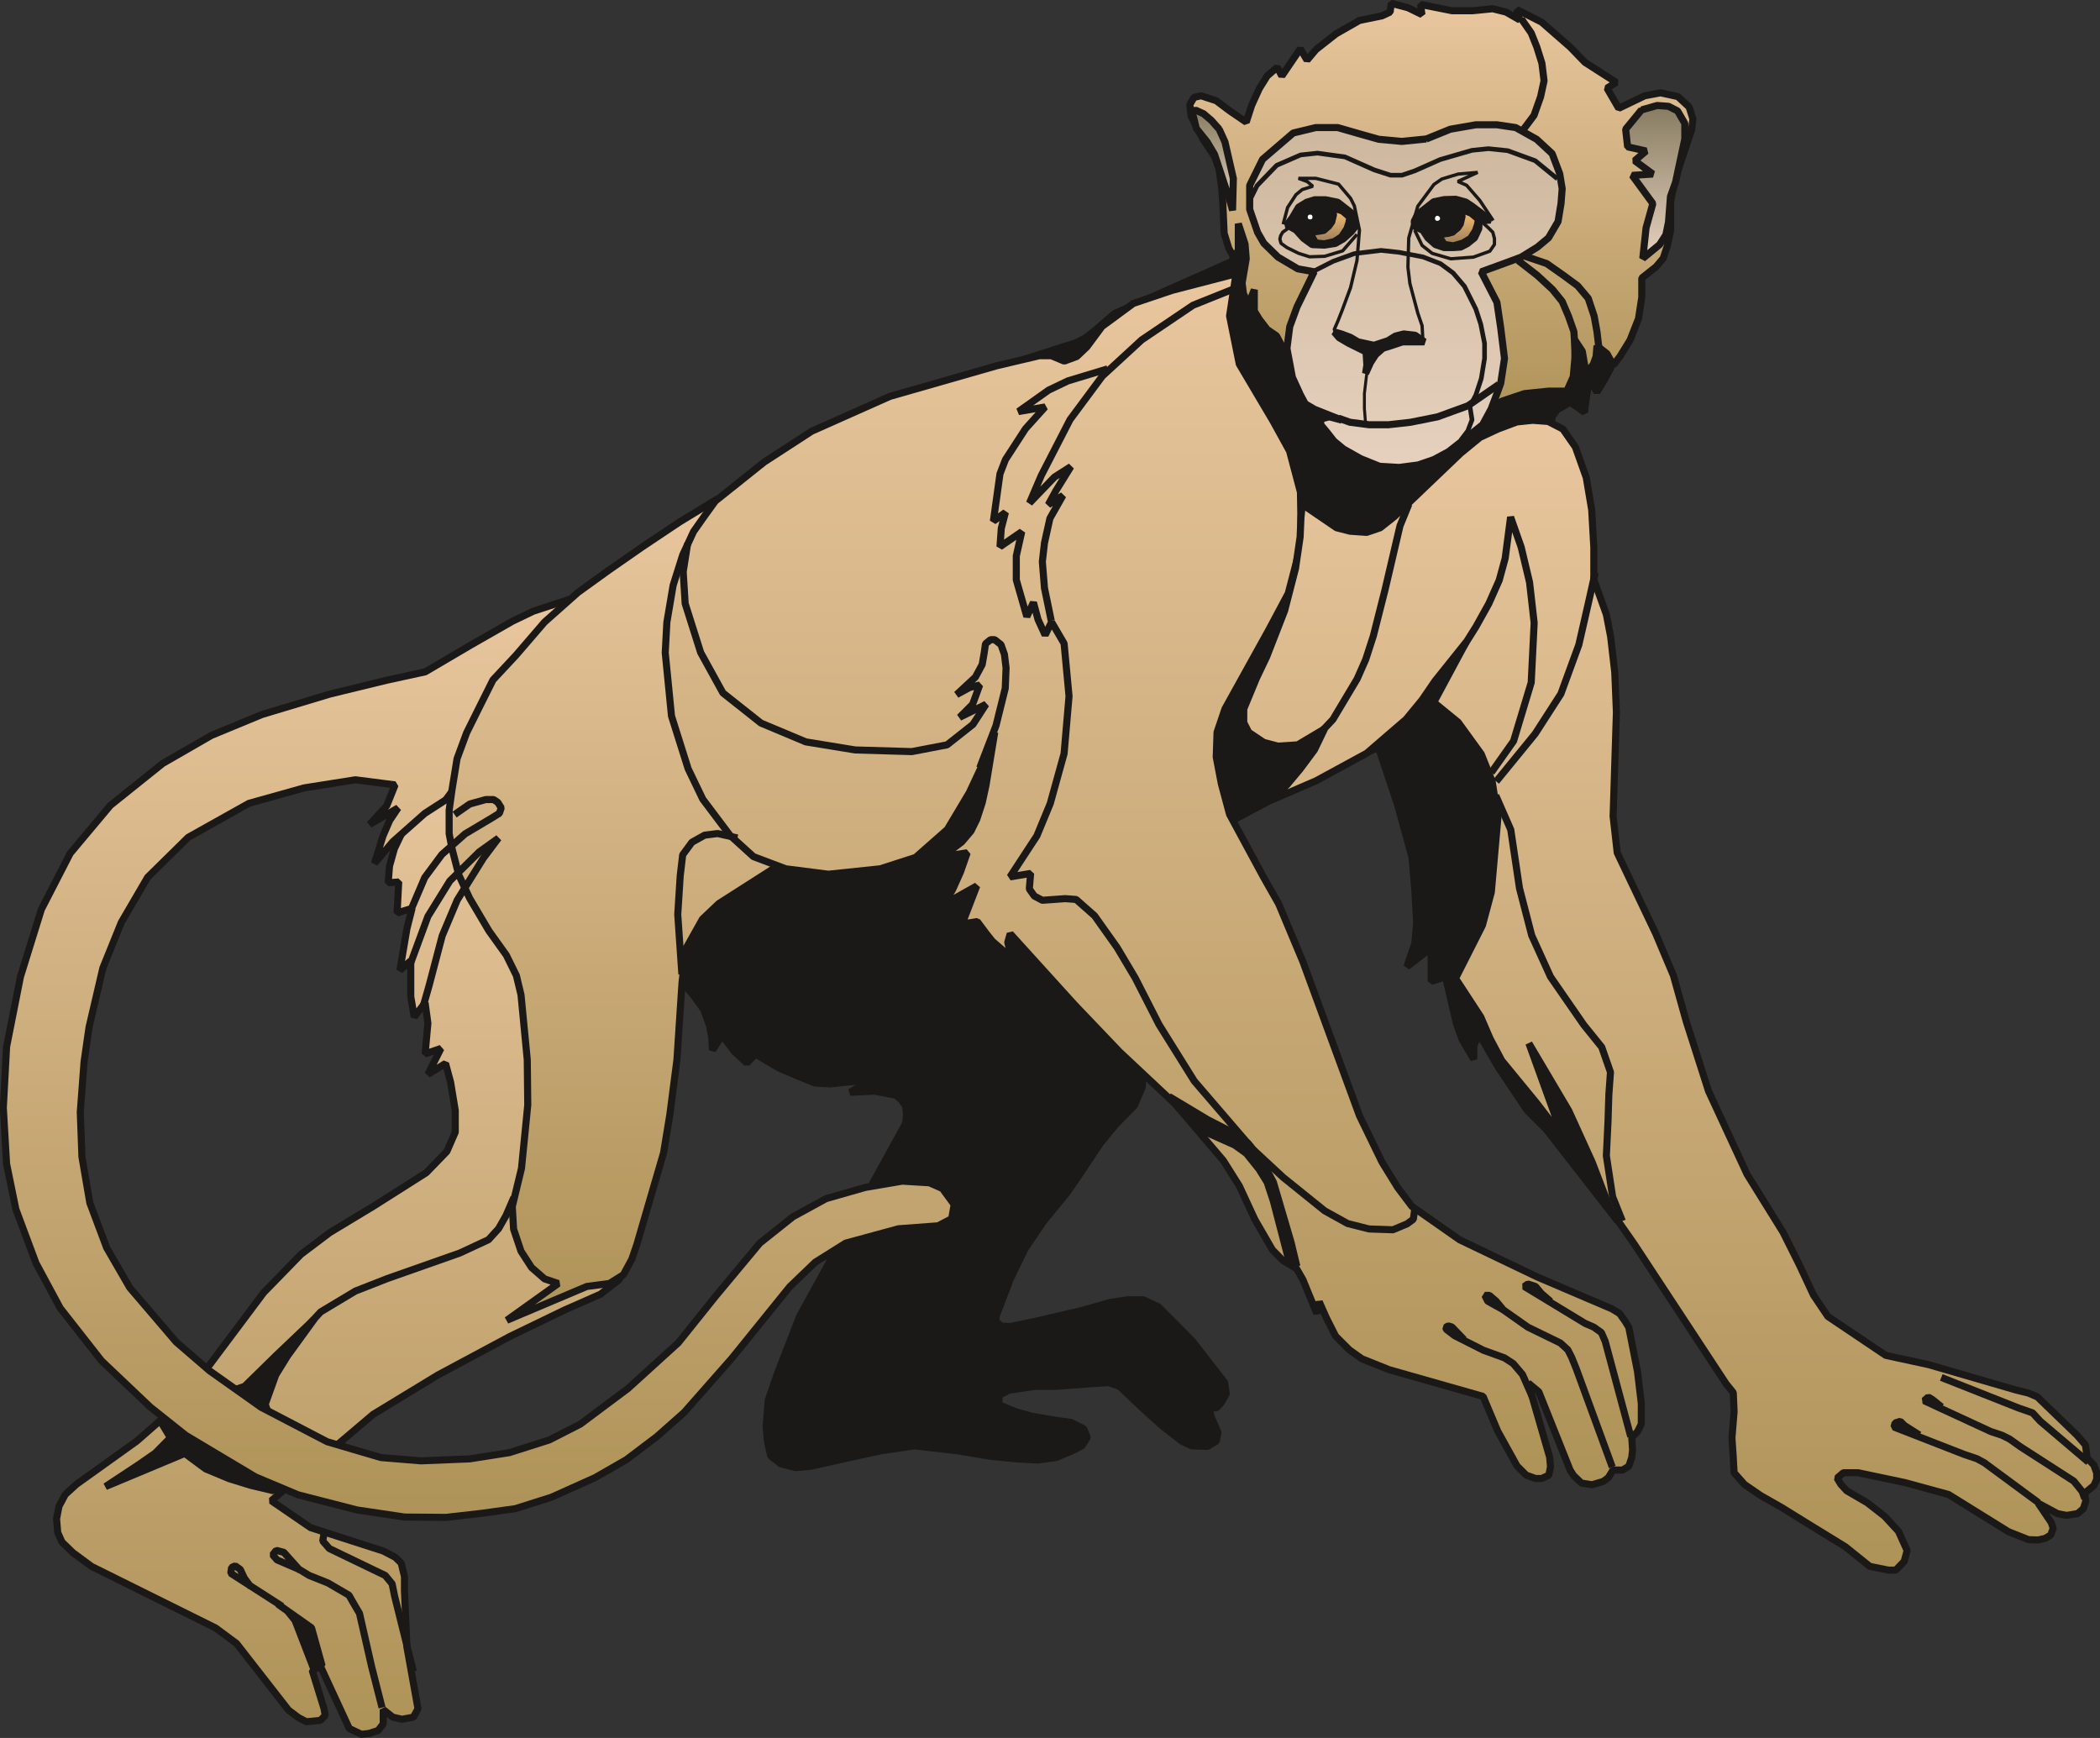 <svg xmlns="http://www.w3.org/2000/svg" xml:space="preserve" width="481.55" height="398.513" fill-rule="evenodd" stroke-linejoin="round" stroke-width="28.222" preserveAspectRatio="xMidYMid" version="1.2" viewBox="0 0 12741 10544"><rect x="0" y="0" width="12741" height="10544" fill="#333333" stroke="none"/><defs class="ClipPathGroup"><clipPath id="a" clipPathUnits="userSpaceOnUse"><path d="M0 0h12741v10544H0z"/></clipPath></defs><g class="SlideGroup"><g class="Slide" clip-path="url(#a)"><g class="Page"><g class="com.sun.star.drawing.PolyPolygonShape"><path fill="none" d="M3872 1258h5985v7669H3872z" class="BoundingBox"/><defs><linearGradient id="b" x1="6864" x2="6864" y1="8904" y2="1280" gradientUnits="userSpaceOnUse"><stop offset="0" style="stop-color:#1b1918"/><stop offset="1" style="stop-color:#1b1918"/></linearGradient></defs><path d="m3894 5665 314 375 61 84 36 99 13 69 5 79 58-89 76 99 74 68 53-53 143 84 124 53 94 38 92 5 144-15 132-28-155 94 148-7 130 25 33 28 26 38 5 48-5 56-644 1172-135 348-55 160-13 160 8 89 20 89 61 48 91 23 92-8 167-38 257-56 204-30 262 30 198 33 160 16 127 7 112-15 91-38 66-33 33-51-23-53-76-38-112-16-127-22-99-28-99-41v-58l61-31 158-23h127l198-15 122-8 66 23 144 137 117 105 117 91 59 28 96 3 53-31 11-53-41-94-15-64 45 10 28-30 33-56-10-69-195-251-206-208-92-43h-96l-102 15-188 53-277 64-144 30-54-2-33-28v-31l87-228 89-183 114-168 142-173 99-145 99-150 94-115 115-117 48-111 7-107 3-102 493-1386 553-295 377-173 117 351 87 317 17 198 11 199-11 124-48 142 147-114v203l87-28 66 282 35 99 71 120v-82l31-73 117 203 175 261 117 117 432 555-84-1047-320-3776 7-58 31-41 79-46 86 61 28-205 48 83 46-76 63-119 36-158-2325-746-31 304-716 318-114 99-61 48-64 33-76 23-231 74-2322 3486Z" style="fill:url(#b)"/><path fill="none" stroke="#1B1918" stroke-linejoin="bevel" stroke-width="43" d="m3894 5665 314 375 61 84 36 99 13 69 5 79 58-89 76 99 74 68 53-53 143 84 124 53 94 38 92 5 144-15 132-28-155 94 148-7 130 25 33 28 26 38 5 48-5 56-644 1172-135 348-55 160-13 160 8 89 20 89 61 48 91 23 92-8 167-38 257-56 204-30 262 30 198 33 160 16 127 7 112-15 91-38 66-33 33-51-23-53-76-38-112-16-127-22-99-28-99-41v-58l61-31 158-23h127l198-15 122-8 66 23 144 137 117 105 117 91 59 28 96 3 53-31 11-53-41-94-15-64 45 10 28-30 33-56-10-69-195-251-206-208-92-43h-96l-102 15-188 53-277 64-144 30-54-2-33-28v-31l87-228 89-183 114-168 142-173 99-145 99-150 94-115 115-117 48-111 7-107 3-102 493-1386 553-295 377-173 117 351 87 317 17 198 11 199-11 124-48 142 147-114v203l87-28 66 282 35 99 71 120v-82l31-73 117 203 175 261 117 117 432 555-84-1047-320-3776 7-58 31-41 79-46 86 61 28-205 48 83 46-76 63-119 36-158-2325-746-31 304-716 318-114 99-61 48-64 33-76 23-231 74-2322 3486Z"/></g><g class="com.sun.star.drawing.PolyPolygonShape"><path fill="none" d="M321 4512h3518v6033H321z" class="BoundingBox"/><defs><linearGradient id="c" x1="2079" x2="2079" y1="10522" y2="4534" gradientUnits="userSpaceOnUse"><stop offset="0" style="stop-color:#ae9358"/><stop offset="1" style="stop-color:#e9c69e"/></linearGradient></defs><path d="m2820 4534 996 3125-61 106-112 87-218 96-331 160-437 234-393 239-618 524 238 163 441 142 73 38 36 35 20 82v86l15 343 67 373-28 51-69 13-56-13-58-46v87l-31 40-56 18-45 5-74-35-174-376-51 23 72 233 7 41-30 30-84 8-48-25-61-46-315-404-127-94-752-373-114-84-66-64-26-58-7-84 15-76 38-71 68-62 366-262 130-114 180-173 460-614 226-232 175-132 265-160 320-203 125-129 51-117v-132l-28-170-31-115-107 66 79-157-96 33 17-186-17-124-66 86-21-124v-217l-66 58 43-254 31-122-91 28 10-188-64 5 8-101 30-107 46-96 381-518Z" style="fill:url(#c)"/><path fill="none" stroke="#1B1918" stroke-linejoin="bevel" stroke-width="43" d="m2820 4534 996 3125-61 106-112 87-218 96-331 160-437 234-393 239-618 524 238 163 441 142 73 38 36 35 20 82v86l15 343 67 373-28 51-69 13-56-13-58-46v87l-31 40-56 18-45 5-74-35-174-376-51 23 72 233 7 41-30 30-84 8-48-25-61-46-315-404-127-94-752-373-114-84-66-64-26-58-7-84 15-76 38-71 68-62 366-262 130-114 180-173 460-614 226-232 175-132 265-160 320-203 125-129 51-117v-132l-28-170-31-115-107 66 79-157-96 33 17-186-17-124-66 86-21-124v-217l-66 58 43-254 31-122-91 28 10-188-64 5 8-101 30-107 46-96 381-518Z"/></g><g class="com.sun.star.drawing.PolyPolygonShape"><path fill="none" d="M618 7982h1311v1085H618z" class="BoundingBox"/><defs><linearGradient id="d" x1="1273" x2="1273" y1="9044" y2="8004" gradientUnits="userSpaceOnUse"><stop offset="0" style="stop-color:#1b1918"/><stop offset="1" style="stop-color:#1b1918"/></linearGradient></defs><path d="m1906 8004-226 215-196 192-483 165-28 46 61 101-92 93-102 71-200 132 481-201 127 94 142 59 129 40 138 33 117-68-165-456 64-178 71-115 162-223Z" style="fill:url(#d)"/><path fill="none" stroke="#1B1918" stroke-linejoin="bevel" stroke-width="43" d="m1906 8004-226 215-196 192-483 165-28 46 61 101-92 93-102 71-200 132 481-201 127 94 142 59 129 40 138 33 117-68-165-456 64-178 71-115 162-223Z"/></g><g class="com.sun.star.drawing.PolyPolygonShape"><path fill="none" d="M-2 3577h5814v5652H-2z" class="BoundingBox"/><defs><linearGradient id="e" x1="2904" x2="2904" y1="9205" y2="3598" gradientUnits="userSpaceOnUse"><stop offset="0" style="stop-color:#ae9358"/><stop offset="1" style="stop-color:#e9c69e"/></linearGradient></defs><path d="m3637 3599-190 40-211 69-127 61-252 144-277 163-234 51-345 84-412 124-307 127-295 170-317 254-244 291-175 340-127 409-84 424-20 371 20 341 56 274 122 327 147 273 251 320 295 280 216 172 422 252 259 109 358 92 289 43 252 2 219-25 201-28 218-69 265-119 190-109 185-140 166-147 289-328 351-434 155-149 185-116 320-87 241-18 82-43 15-86-71-97-79-35-165-10-224 38-238 68-201 110-201 160-269 323-226 282-305 277-289 216-188 96-242 77-242 38-295 12-243-20-326-96-401-209-312-221-203-175-282-330-140-242-102-272-48-280-10-271 23-305 30-209 84-360 112-277 160-274 246-242 368-206 336-94 310-49 241 31-51 127-104 113 173-100-51 76-41 95-51 165 112-132 193-171 127-82 933-1254Z" style="fill:url(#e)"/><path fill="none" stroke="#1B1918" stroke-linejoin="bevel" stroke-width="43" d="m3637 3599-190 40-211 69-127 61-252 144-277 163-234 51-345 84-412 124-307 127-295 170-317 254-244 291-175 340-127 409-84 424-20 371 20 341 56 274 122 327 147 273 251 320 295 280 216 172 422 252 259 109 358 92 289 43 252 2 219-25 201-28 218-69 265-119 190-109 185-140 166-147 289-328 351-434 155-149 185-116 320-87 241-18 82-43 15-86-71-97-79-35-165-10-224 38-238 68-201 110-201 160-269 323-226 282-305 277-289 216-188 96-242 77-242 38-295 12-243-20-326-96-401-209-312-221-203-175-282-330-140-242-102-272-48-280-10-271 23-305 30-209 84-360 112-277 160-274 246-242 368-206 336-94 310-49 241 31-51 127-104 113 173-100-51 76-41 95-51 165 112-132 193-171 127-82 933-1254Z"/></g><g class="com.sun.star.drawing.PolyPolygonShape"><path fill="none" d="M2703 3006h2027v5027H2703z" class="BoundingBox"/><defs><linearGradient id="f" x1="3716" x2="3716" y1="8010" y2="3028" gradientUnits="userSpaceOnUse"><stop offset="0" style="stop-color:#ae9358"/><stop offset="1" style="stop-color:#e9c69e"/></linearGradient></defs><path d="m4351 3028-228 139-229 153-204 142-183 132-203 180-173 201-140 150-84 168-76 153-58 157-31 191-17 122v142l17 89 41 160 66 142 117 198 106 148 61 124 28 117 38 394 3 274-38 384-56 232 8 137 45 134 64 99 79 69 83 28-312 223 485-205 137-18 85-53 51-94 30-87 163-559 38-232 43-332 31-470 23-204 101-180 99-94 346-221-356-2233Z" style="fill:url(#f)"/><path fill="none" stroke="#1B1918" stroke-linejoin="bevel" stroke-width="43" d="m4351 3028-228 139-229 153-204 142-183 132-203 180-173 201-140 150-84 168-76 153-58 157-31 191-17 122v142l17 89 41 160 66 142 117 198 106 148 61 124 28 117 38 394 3 274-38 384-56 232 8 137 45 134 64 99 79 69 83 28-312 223 485-205 137-18 85-53 51-94 30-87 163-559 38-232 43-332 31-470 23-204 101-180 99-94 346-221-356-2233Z"/></g><g class="com.sun.star.drawing.PolyPolygonShape"><path fill="none" d="M4014 1639h5967v7392H4014z" class="BoundingBox"/><defs><linearGradient id="g" x1="6997" x2="6997" y1="9007" y2="1660" gradientUnits="userSpaceOnUse"><stop offset="0" style="stop-color:#ae9358"/><stop offset="1" style="stop-color:#e9c69e"/></linearGradient></defs><path d="m7499 1661-389 101-234 79-190 140-92 124-61 58-76 28-79-33h-71l-259 61-649 186-474 211-288 187-297 237-68 94-64 91-66 142-58 184-38 224-10 185 38 384 101 320 89 185 165 219 142 129 196 74 259 33 315-33 214-69 193-170 133-223 94-201 60-165-53 322-23 105-33 101-35 71-56 66-117 89 150-23-41 117-48 107-56 91 203-114-89 231 92-15 53 71 38 48 120 104-26-96 15-53 389 429 274 287 336 315 294 345 97 154 94 203 107 185 63 64 84 51 38 66 84 205 15-71 43 97 56 111 84 84 76 54 165 66 570 162 89 211 117 211 56 56 56 20h38l43-20 10-51-5-58-130-450 64 53 190 475 21 33 48 46 64 10 68-20 31-23 28-46h58l38-23 18-53 5-46-5-76 35-35 23-46v-125l-23-193-53-269-23-38-33-46-46-28-452-193-472-226-290-203-86-114-95-154-137-282-343-934-147-351-92-162-206-381-50-186-31-162 5-150 48-142 265-478 119-223 79-304-5-310-66-249-99-180-206-348-59-292 39-256Z" style="fill:url(#g)"/><path fill="none" stroke="#1B1918" stroke-linejoin="bevel" stroke-width="43" d="m7499 1661-389 101-234 79-190 140-92 124-61 58-76 28-79-33h-71l-259 61-649 186-474 211-288 187-297 237-68 94-64 91-66 142-58 184-38 224-10 185 38 384 101 320 89 185 165 219 142 129 196 74 259 33 315-33 214-69 193-170 133-223 94-201 60-165-53 322-23 105-33 101-35 71-56 66-117 89 150-23-41 117-48 107-56 91 203-114-89 231 92-15 53 71 38 48 120 104-26-96 15-53 389 429 274 287 336 315 294 345 97 154 94 203 107 185 63 64 84 51 38 66 84 205 15-71 43 97 56 111 84 84 76 54 165 66 570 162 89 211 117 211 56 56 56 20h38l43-20 10-51-5-58-130-450 64 53 190 475 21 33 48 46 64 10 68-20 31-23 28-46h58l38-23 18-53 5-46-5-76 35-35 23-46v-125l-23-193-53-269-23-38-33-46-46-28-452-193-472-226-290-203-86-114-95-154-137-282-343-934-147-351-92-162-206-381-50-186-31-162 5-150 48-142 265-478 119-223 79-304-5-310-66-249-99-180-206-348-59-292 39-256Z"/></g><g class="com.sun.star.drawing.PolyPolygonShape"><path fill="none" d="M7524 2528h5220v7021H7524z" class="BoundingBox"/><defs><linearGradient id="h" x1="10133" x2="10133" y1="9526" y2="2550" gradientUnits="userSpaceOnUse"><stop offset="0" style="stop-color:#ae9358"/><stop offset="1" style="stop-color:#e9c69e"/></linearGradient></defs><path d="m7622 4117-76 184v83l30 59 91 61 87 23 119-8 163-97-61 127-87 117-81 97-104 96 282-122 307-167 239-206 97-118 78-114 189-236-196 365 148 121 140 193 66 165 35 221-40 452-54 201-163 322 153 234 56 130 71 134 211 257 160 208-206-569 242 409 142 312 112 292 144 206 557 847 43 53 5 115-13 160 8 119 5 92 63 71 99 68 125 71 173 107 215 132 148 119 113 23h45l51-53 18-66-53-117-84-91-105-82-125-73-35-38-23-38 38-33h89l285 60 264 72 364 226 121 48 59 2 43-10 33-20 15-41-12-35-79-117 117 63 56 11 66-11 35-30 15-46-7-48 56-46 17-38v-38l-17-48-41-43-10-79-51-59-241-233-54-23-73-18-534-155-259-56-351-236-87-129-86-184-99-198-218-351-234-505-135-422-78-279-107-254-234-491-25-221 20-632-10-242-25-216-26-135-76-211v-195l-13-229-33-196-66-185-76-109-89-46-94-7-96 10-115 43-109 51-117 96-402 384-86 68-82 28-101-7-82-21-208-142-8 81-5 117-28 191-66 256-109 280-63 132Z" style="fill:url(#h)"/><path fill="none" stroke="#1B1918" stroke-linejoin="bevel" stroke-width="43" d="m7622 4117-76 184v83l30 59 91 61 87 23 119-8 163-97-61 127-87 117-81 97-104 96 282-122 307-167 239-206 97-118 78-114 189-236-196 365 148 121 140 193 66 165 35 221-40 452-54 201-163 322 153 234 56 130 71 134 211 257 160 208-206-569 242 409 142 312 112 292 144 206 557 847 43 53 5 115-13 160 8 119 5 92 63 71 99 68 125 71 173 107 215 132 148 119 113 23h45l51-53 18-66-53-117-84-91-105-82-125-73-35-38-23-38 38-33h89l285 60 264 72 364 226 121 48 59 2 43-10 33-20 15-41-12-35-79-117 117 63 56 11 66-11 35-30 15-46-7-48 56-46 17-38v-38l-17-48-41-43-10-79-51-59-241-233-54-23-73-18-534-155-259-56-351-236-87-129-86-184-99-198-218-351-234-505-135-422-78-279-107-254-234-491-25-221 20-632-10-242-25-216-26-135-76-211v-195l-13-229-33-196-66-185-76-109-89-46-94-7-96 10-115 43-109 51-117 96-402 384-86 68-82 28-101-7-82-21-208-142-8 81-5 117-28 191-66 256-109 280-63 132Z"/></g><g class="com.sun.star.drawing.PolyPolygonShape"><path fill="none" d="M7197-2h3097v2563H7197z" class="BoundingBox"/><defs><linearGradient id="i" x1="8745" x2="8745" y1="2538" y2="20" gradientUnits="userSpaceOnUse"><stop offset="0" style="stop-color:#ae9358"/><stop offset="1" style="stop-color:#e9c69e"/></linearGradient></defs><path d="m7984 301-54 64-41-69-112 165-28-53-61 53-48 77-46 101-33 102-101-69-81-61-92-30-43 10-25 43 7 69 71 139 71 107 28 76 16 115 7 91 8 184 28 91 33 59 25-48v-160l41 124 7 89-25 147 8 64 30 66 36-89v129l30 49 48 63 56 38 41 76 86 120 1081 305 160-104 137-46 145-15h112l39-87 10-112v-111l45 68 23 135 44-56 17-48 5-64 61 48 38 69 41-53 61-99 51-130 20-129v-117l87-69 43-51 25-76 20-94v-179l31-142 96-287 8-68-23-72-68-63-105-23-96 18-158 76-71-122 56-35-190-122-89-92-174-152-150-76 18 63-84-48-81-20-122 12h-124l-191-38 8 61-84-41-102-27-7 53-49 23-137 28-142 81-122 96Z" style="fill:url(#i)"/><path fill="none" stroke="#1B1918" stroke-linejoin="bevel" stroke-width="43" d="m7984 301-54 64-41-69-112 165-28-53-61 53-48 77-46 101-33 102-101-69-81-61-92-30-43 10-25 43 7 69 71 139 71 107 28 76 16 115 7 91 8 184 28 91 33 59 25-48v-160l41 124 7 89-25 147 8 64 30 66 36-89v129l30 49 48 63 56 38 41 76 86 120 1081 305 160-104 137-46 145-15h112l39-87 10-112v-111l45 68 23 135 44-56 17-48 5-64 61 48 38 69 41-53 61-99 51-130 20-129v-117l87-69 43-51 25-76 20-94v-179l31-142 96-287 8-68-23-72-68-63-105-23-96 18-158 76-71-122 56-35-190-122-89-92-174-152-150-76 18 63-84-48-81-20-122 12h-124l-191-38 8 61-84-41-102-27-7 53-49 23-137 28-142 81-122 96Z"/></g><g class="com.sun.star.drawing.PolyPolygonShape"><path fill="none" d="M7560 735h1941v2124H7560z" class="BoundingBox"/><defs><linearGradient id="j" x1="8530" x2="8530" y1="2835" y2="756" gradientUnits="userSpaceOnUse"><stop offset="0" style="stop-color:#e6d1be"/><stop offset="1" style="stop-color:#cdb79d"/></linearGradient></defs><path d="m8654 843-149 15-140-13-117-33-132-38h-133l-137 33-186 160-78 158v145l48 140 38 66 86 84 120 71 99 18-104 213-44 120-17 132 33 175 48 105 30 56 56 33 166 66-76-20-52 13v35l36 43 44 56 58 48 105 59 114 46 119 7 115-15 96-33 89-48 84-66 122-97 52-96 35-92 23-63 23-151-23-186-23-155-95-185 159-58 83-31 99-61 67-56 58-99 18-110 7-89-15-91-46-122-94-87-127-71-114-17h-128l-155 27-145 59Z" style="fill:url(#j)"/><path fill="none" stroke="#1B1918" stroke-linejoin="bevel" stroke-width="43" d="m8654 843-149 15-140-13-117-33-132-38h-133l-137 33-186 160-78 158v145l48 140 38 66 86 84 120 71 99 18-104 213-44 120-17 132 33 175 48 105 30 56 56 33 166 66-76-20-52 13v35l36 43 44 56 58 48 105 59 114 46 119 7 115-15 96-33 89-48 84-66 122-97 52-96 35-92 23-63 23-151-23-186-23-155-95-185 159-58 83-31 99-61 67-56 58-99 18-110 7-89-15-91-46-122-94-87-127-71-114-17h-128l-155 27-145 59Z"/></g><g class="com.sun.star.drawing.PolyPolygonShape"><path fill="none" d="M9841 618h404v973h-404z" class="BoundingBox"/><defs><linearGradient id="k" x1="10042" x2="10042" y1="1568" y2="640" gradientUnits="userSpaceOnUse"><stop offset="0" style="stop-color:#e6d1be"/><stop offset="1" style="stop-color:#867c60"/></linearGradient></defs><path d="m9959 667 95-27 69 5 55 28 44 76v94l-56 262-31 87-12 155-16 78-38 59-102 84 20-186 41-147-125-171 125-8-110-81 69-59-112-25-12-107 96-117Z" style="fill:url(#k)"/><path fill="none" stroke="#1B1918" stroke-linejoin="bevel" stroke-width="43" d="m9959 667 95-27 69 5 55 28 44 76v94l-56 262-31 87-12 155-16 78-38 59-102 84 20-186 41-147-125-171 125-8-110-81 69-59-112-25-12-107 96-117Z"/></g><g class="com.sun.star.drawing.PolyPolygonShape"><path fill="none" d="M7209 646h297v653h-297z" class="BoundingBox"/><defs><linearGradient id="l" x1="7357" x2="7357" y1="1276" y2="668" gradientUnits="userSpaceOnUse"><stop offset="0" style="stop-color:#e6d1be"/><stop offset="1" style="stop-color:#867c60"/></linearGradient></defs><path d="m7397 784-47-53-48-41-49-22-22 12 12 36 15 63 66 82 45 76 91 275 18 64 5-193-51-222-35-77Z" style="fill:url(#l)"/><path fill="none" stroke="#1B1918" stroke-linejoin="bevel" stroke-width="43" d="m7397 784-47-53-48-41-49-22-22 12 12 36 15 63 66 82 45 76 91 275 18 64 5-193-51-222-35-77Z"/></g><g fill="none" class="com.sun.star.drawing.PolyLineShape"><path d="M1858 7242h1283v811H1858z" class="BoundingBox"/><path stroke="#1B1918" stroke-linejoin="bevel" stroke-width="43" d="m3118 7264-48 111-45 79-61 67-174 81-440 155-194 76-210 126-66 71"/></g><g class="com.sun.star.drawing.PolyPolygonShape"><path fill="none" d="M1662 9709h315v430h-315z" class="BoundingBox"/><defs><linearGradient id="m" x1="1819" x2="1819" y1="10115" y2="9730" gradientUnits="userSpaceOnUse"><stop offset="0" style="stop-color:#1b1918"/><stop offset="1" style="stop-color:#1b1918"/></linearGradient></defs><path d="m1900 10116-110-285-46-57-60-43 206 145 64 230-54 10Z" style="fill:url(#m)"/><path fill="none" stroke="#1B1918" stroke-linejoin="bevel" stroke-width="43" d="m1900 10116-110-285-46-57-60-43 206 145 64 230-54 10Z"/></g><g fill="none" class="com.sun.star.drawing.PolyLineShape"><path d="M1378 9478h356v290h-356z" class="BoundingBox"/><path stroke="#1B1918" stroke-linejoin="bevel" stroke-width="43" d="m1711 9745-311-200 5-35 22-10 31 22 24 52 40 54"/></g><g fill="none" class="com.sun.star.drawing.PolyLineShape"><path d="M1632 9384h709v999h-709z" class="BoundingBox"/><path stroke="#1B1918" stroke-linejoin="bevel" stroke-width="43" d="m1822 9530-100-112-46-12-22 27 27 31 135 58 59 36 115 46 127 74 28 49 36 61 74 325 63 247"/></g><g fill="none" class="com.sun.star.drawing.PolyLineShape"><path d="M1936 9287h595v877h-595z" class="BoundingBox"/><path stroke="#1B1918" stroke-linejoin="bevel" stroke-width="43" d="m1965 9309-7 40 40 46 303 146 36 17 42 51 15 74 114 458"/></g><g fill="none" class="com.sun.star.drawing.PolyLineShape"><path d="M4090 5035h407v899h-407z" class="BoundingBox"/><path stroke="#1B1918" stroke-linejoin="bevel" stroke-width="43" d="m4474 5084-120-27-79 10-77 43-56 76-15 127-15 235 25 363"/></g><g fill="none" class="com.sun.star.drawing.PolyLineShape"><path d="M2477 4829h587v701h-587z" class="BoundingBox"/><path stroke="#1B1918" stroke-linejoin="bevel" stroke-width="43" d="m2758 4942 92-64 97-27h48l25 17 21 33-11 33-45 28-163 97-141 125-104 140-78 183"/></g><g fill="none" class="com.sun.star.drawing.PolyLineShape"><path d="M2470 5063h577v1057h-577z" class="BoundingBox"/><path stroke="#1B1918" stroke-linejoin="bevel" stroke-width="43" d="m2492 5842 104-282 133-215 179-177 116-83-91 121-159 255-91 216-80 304-33 116"/></g><g fill="none" class="com.sun.star.drawing.PolyLineShape"><path d="M4123 3275h2004v1407H4123z" class="BoundingBox"/><path stroke="#1B1918" stroke-linejoin="bevel" stroke-width="43" d="m4172 3297-27 172 12 193 94 297 135 245 231 183 272 114 300 49 343 10 214-41 157-124 79-122-160 79 79-79 43-117-61 15-79 43 114-106 41-76 13-75 7-51 31-25h25l38 30 21 59 10 82-5 124-56 226-99 257"/></g><g fill="none" class="com.sun.star.drawing.PolyLineShape"><path d="M6005 2216h2601v5268H6005z" class="BoundingBox"/><path stroke="#1B1918" stroke-linejoin="bevel" stroke-width="43" d="m6720 2238-241 73-117 56-183 130 162-28-119 132-122 188-33 86-40 287 73-53-25 96-8 112 132-91-33 147v145l64 223 40-86 28 104 43 94 39-79 76 130 30 320-30 348-84 303-81 196-163 249 125-21-8 94 30 43 49 26 139-10 66 5 112 99 137 193 110 185 144 282 214 343 356 414 183 170 252 203 139 77 130 33 145 5 86-36 38-28 8-58"/></g><g fill="none" class="com.sun.star.drawing.PolyLineShape"><path d="M6224 1726h1296v2063H6224z" class="BoundingBox"/><path stroke="#1B1918" stroke-linejoin="bevel" stroke-width="43" d="m7497 1748-259 104-311 210-239 220-196 264-175 340-71 166 152-158 99-63-91 147-46 84 89-56-79 139-33 149-13 114 13 160 41 198"/></g><g fill="none" class="com.sun.star.drawing.PolyLineShape"><path d="M7984 3036h587v1438h-587z" class="BoundingBox"/><path stroke="#1B1918" stroke-linejoin="bevel" stroke-width="43" d="m8006 4451 81-86 147-246 52-118 46-142 71-280 91-389 54-132"/></g><g fill="none" class="com.sun.star.drawing.PolyLineShape"><path d="M8840 3115h491v1595h-491z" class="BoundingBox"/><path stroke="#1B1918" stroke-linejoin="bevel" stroke-width="43" d="m8862 3950 93-148 78-140 63-142 36-132 33-251 64 182 51 214 28 246-18 362-107 355-135 191"/></g><g fill="none" class="com.sun.star.drawing.PolyLineShape"><path d="M9053 4804h813v2627h-813z" class="BoundingBox"/><path stroke="#1B1918" stroke-linejoin="bevel" stroke-width="43" d="m9075 4826 91 208 53 355 74 286 114 251 202 292 109 135 53 152-10 138-5 161-10 208 38 249 59 147"/></g><g fill="none" class="com.sun.star.drawing.PolyLineShape"><path d="M8749 8022h572v478h-572z" class="BoundingBox"/><path stroke="#1B1918" stroke-linejoin="bevel" stroke-width="43" d="m9298 8477-61-138-56-66-54-35-127-46-174-88-50-38-5-12 15-10 23 7 73 76"/></g><g fill="none" class="com.sun.star.drawing.PolyLineShape"><path d="M8987 7837h818v1087h-818z" class="BoundingBox"/><path stroke="#1B1918" stroke-linejoin="bevel" stroke-width="43" d="m9125 7952-48-58-41-35h-27l17 35 92 51 152 107 197 96 45 41 23 45 28 69 219 598"/></g><g fill="none" class="com.sun.star.drawing.PolyLineShape"><path d="M9226 7768h691v971h-691z" class="BoundingBox"/><path stroke="#1B1918" stroke-linejoin="bevel" stroke-width="43" d="m9408 7896-56-48-36-43-46-15-22 15 369 224 53 23 46 33 23 53 155 578"/></g><g fill="none" class="com.sun.star.drawing.PolyLineShape"><path d="M11469 8601h922v539h-922z" class="BoundingBox"/><path stroke="#1B1918" stroke-linejoin="bevel" stroke-width="43" d="m11645 8706-91-58-25-25-31 10-7 25 426 166 77 26 46 25 69 51 259 191"/></g><g fill="none" class="com.sun.star.drawing.PolyLineShape"><path d="M11652 8454h1019v661h-1019z" class="BoundingBox"/><path stroke="#1B1918" stroke-linejoin="bevel" stroke-width="43" d="m12648 9092-15-43-51-63-326-210-63-45-46-23-69-23-305-141-99-46 25-22 25 15 56 45"/></g><g fill="none" class="com.sun.star.drawing.PolyLineShape"><path d="M11756 8335h938v559h-938z" class="BoundingBox"/><path stroke="#1B1918" stroke-linejoin="bevel" stroke-width="43" d="m11778 8357 468 185 86 30 46 50 293 249"/></g><g fill="none" class="com.sun.star.drawing.PolyLineShape"><path d="M9208 92h183v727h-183z" class="BoundingBox"/><path stroke="#1B1918" stroke-linejoin="bevel" stroke-width="43" d="m9235 796 72-96 40-113 21-97-13-106-31-99-34-85-60-86"/></g><g fill="none" class="com.sun.star.drawing.PolyLineShape"><path d="M9229 1532h496v612h-496z" class="BoundingBox"/><path stroke="#1B1918" stroke-linejoin="bevel" stroke-width="43" d="m9251 1554 133 45 101 71 87 64 64 76 36 108 17 94 13 109"/></g><g fill="none" class="com.sun.star.drawing.PolyLineShape"><path d="M9188 1558h394v628h-394z" class="BoundingBox"/><path stroke="#1B1918" stroke-linejoin="bevel" stroke-width="43" d="m9210 1580 117 91 92 85 59 73 38 89 33 94 10 151"/></g><g fill="none" class="com.sun.star.drawing.PolyLineShape"><path d="M7578 901h1873v324H7578z" class="BoundingBox"/><path stroke="#1B1918" d="m7579 1223 48-97 119-123 145-63 102-11 167 23 178 79 99 32h69l79-27 153-68 193-56 99-10 117 12 167 61 135 110"/></g><g fill="none" class="com.sun.star.drawing.PolyLineShape"><path d="M7964 1518h1045v1155H7964z" class="BoundingBox"/><path stroke="#1B1918" d="m8862 2671 43-56 26-68-13-82 36-68 33-100 20-122v-92l-23-116-30-92-69-138-69-81-76-56-106-41-145-28-110-12-163 20-127 46-124 63"/></g><g fill="none" class="com.sun.star.drawing.PolyLineShape"><path d="M8532 1036h538v1043h-538z" class="BoundingBox"/><path stroke="#1B1918" stroke-linejoin="bevel" stroke-width="20" d="m8633 2068-5-92-26-76-48-180-12-99 5-177 55-193 98-132 48-33 99-30 118-10-120 55 53 23 80 92 81 122"/></g><g fill="none" class="com.sun.star.drawing.PolyLineShape"><path d="M7775 1072h484v987h-484z" class="BoundingBox"/><path stroke="#1B1918" stroke-linejoin="bevel" stroke-width="20" d="m7785 1361 27-102 51-78 38-31 64-20-33-28-54-20h105l138 35 73 86 23 46 31 147-15 184-39 165-50 135-26 66-23 53 23 49"/></g><g class="com.sun.star.drawing.PolyPolygonShape"><path fill="none" d="M7786 1190h463v320h-463z" class="BoundingBox"/><defs><linearGradient id="n" x1="8017" x2="8017" y1="1486" y2="1211" gradientUnits="userSpaceOnUse"><stop offset="0" style="stop-color:#1b1918"/><stop offset="1" style="stop-color:#1b1918"/></linearGradient></defs><path d="m8203 1295-87-68-74-15h-66l-48 15-49 30-38 64-33 44 55 30 46 51 52 38 74 3 66-10 49-28 48-43 28-36-23-75Z" style="fill:url(#n)"/><path fill="none" stroke="#1B1918" stroke-linejoin="bevel" stroke-width="43" d="m8203 1295-87-68-74-15h-66l-48 15-49 30-38 64-33 44 55 30 46 51 52 38 74 3 66-10 49-28 48-43 28-36-23-75Z"/></g><g class="com.sun.star.drawing.PolyPolygonShape"><path fill="none" d="M8558 1187h508v338h-508z" class="BoundingBox"/><defs><linearGradient id="o" x1="8811" x2="8811" y1="1501" y2="1208" gradientUnits="userSpaceOnUse"><stop offset="0" style="stop-color:#1b1918"/><stop offset="1" style="stop-color:#1b1918"/></linearGradient></defs><path d="m8602 1300 97-76 63-13 70-2 61 17 35 23 115 86-69 6-2 46-26 56-45 36-39 20-45 3h-55l-53-18-46-41-30-46-48-22-5-32 22-43Z" style="fill:url(#o)"/><path fill="none" stroke="#1B1918" stroke-linejoin="bevel" stroke-width="43" d="m8602 1300 97-76 63-13 70-2 61 17 35 23 115 86-69 6-2 46-26 56-45 36-39 20-45 3h-55l-53-18-46-41-30-46-48-22-5-32 22-43Z"/></g><g class="com.sun.star.drawing.PolyPolygonShape"><path fill="none" d="M8073 1992h592v297h-592z" class="BoundingBox"/><defs><linearGradient id="p" x1="8368" x2="8368" y1="2266" y2="2014" gradientUnits="userSpaceOnUse"><stop offset="0" style="stop-color:#1b1918"/><stop offset="1" style="stop-color:#1b1918"/></linearGradient></defs><path d="m8336 2095-97-21-45-27-56-21-43-12 30 35 56 33 107 53 5 80-8 51 30-66 31-48 44-39 51-16 69-23h132l-56-40-69-8-51 13-45 28-85 28Z" style="fill:url(#p)"/><path fill="none" stroke="#1B1918" stroke-linejoin="bevel" stroke-width="43" d="m8336 2095-97-21-45-27-56-21-43-12 30 35 56 33 107 53 5 80-8 51 30-66 31-48 44-39 51-16 69-23h132l-56-40-69-8-51 13-45 28-85 28Z"/></g><g fill="none" class="com.sun.star.drawing.PolyLineShape"><path d="M8098 2310h1019v290H8098z" class="BoundingBox"/><path stroke="#1B1918" stroke-linejoin="bevel" stroke-width="43" d="m8120 2537 71 25 116 15h116l134-15 165-33 184-67 188-130"/></g><g class="com.sun.star.drawing.PolyPolygonShape"><path fill="none" d="M7070 6630h821v1075h-821z" class="BoundingBox"/><defs><linearGradient id="q" x1="7480" x2="7480" y1="7682" y2="6652" gradientUnits="userSpaceOnUse"><stop offset="0" style="stop-color:#1b1918"/><stop offset="1" style="stop-color:#1b1918"/></linearGradient></defs><path d="m7092 6652 237 142 178 91 66 52 91 119 62 117 107 364 35 145-48-33-94-361-38-115-49-79-77-96-71-51-229-102-170-193Z" style="fill:url(#q)"/><path fill="none" stroke="#1B1918" stroke-linejoin="bevel" stroke-width="43" d="m7092 6652 237 142 178 91 66 52 91 119 62 117 107 364 35 145-48-33-94-361-38-115-49-79-77-96-71-51-229-102-170-193Z"/></g><g fill="none" class="com.sun.star.drawing.PolyLineShape"><path d="M9056 3453h645v1311h-645z" class="BoundingBox"/><path stroke="#1B1918" stroke-linejoin="bevel" stroke-width="43" d="m9078 4741 236-289 156-242 109-298 61-267 38-170"/></g><g fill="none" class="com.sun.star.drawing.PolyLineShape"><path d="M8268 2147h51v431h-51z" class="BoundingBox"/><path stroke="#1B1918" stroke-linejoin="bevel" stroke-width="18" d="m8285 2568-7-89v-91l12-103 19-129"/></g><g class="com.sun.star.drawing.PolyPolygonShape"><path fill="none" d="M8744 1279h220v207h-220z" class="BoundingBox"/><defs><linearGradient id="r" x1="8853" x2="8853" y1="1484" y2="1280" gradientUnits="userSpaceOnUse"><stop offset="0" style="stop-color:#997d5a"/><stop offset="1" style="stop-color:#fbbe70"/></linearGradient></defs><path d="m8745 1428 5 23 17 25 50 8 55-16 45-27 28-44 12-36 5-28-40-33-50-20 6 33-11 48-17 26-26 21-7 7-29 8-43 5Z" style="fill:url(#r)"/><path fill="none" stroke="#1B1918" d="m8745 1428 5 23 17 25 50 8 55-16 45-27 28-44 12-36 5-28-40-33-50-20 6 33-11 48-17 26-26 21-7 7-29 8-43 5Z"/></g><g fill="none" class="com.sun.star.drawing.PolyLineShape"><path d="M8573 1346h505v235h-505z" class="BoundingBox"/><path stroke="#1B1918" stroke-linejoin="bevel" stroke-width="20" d="m8583 1396 45 93 61 48 113 33 137-10 100-36 28-41v-36l-10-38-28-28-28-25"/></g><g class="com.sun.star.drawing.PolyPolygonShape"><path fill="none" d="M7964 1269h220v205h-220z" class="BoundingBox"/><defs><linearGradient id="s" x1="8073" x2="8073" y1="1472" y2="1270" gradientUnits="userSpaceOnUse"><stop offset="0" style="stop-color:#997d5a"/><stop offset="1" style="stop-color:#fbbe70"/></linearGradient></defs><path d="m7965 1415 5 24 17 28 47 5 58-13 42-27 31-47 12-36 5-28-40-34-50-17 6 33-11 46-20 28-23 20-10 8-29 5-40 5Z" style="fill:url(#s)"/><path fill="none" stroke="#1B1918" d="m7965 1415 5 24 17 28 47 5 58-13 42-27 31-47 12-36 5-28-40-34-50-17 6 33-11 46-20 28-23 20-10 8-29 5-40 5Z"/></g><g class="com.sun.star.drawing.ClosedBezierShape"><path fill="none" d="M8691 1294h62v62h-62z" class="BoundingBox"/><defs><linearGradient id="t" x1="8721" x2="8721" y1="1353" y2="1294" gradientUnits="userSpaceOnUse"><stop offset="0" style="stop-color:#fff"/><stop offset="1" style="stop-color:#fff"/></linearGradient></defs><path d="M8751 1326v3l-1 3v2l-1 3-2 2-1 2-2 3-2 2-2 1-3 2-2 2-3 1-3 1h-3l-4 1h-6l-2-1h-3l-3-1-2-1-2-2-2-2-2-1-2-2-1-3-2-2-1-2-1-3v-2l-1-3v-6l1-3v-3l1-3 1-2 2-3 1-2 2-2 2-3 2-1 2-2 2-1 3-2h3l2-1h6l4 1h3l3 2 3 1 2 2 3 1 2 3 2 2 2 2 1 3 2 2 1 3v3l1 3v3Z" style="fill:url(#t)"/><path fill="none" stroke="#1B1918" d="M8751 1326c0 15-13 28-32 28-15 0-27-13-27-28 0-16 12-31 27-31 19 0 32 15 32 31Z"/></g><g class="com.sun.star.drawing.ClosedBezierShape"><path fill="none" d="M7919 1287h60v60h-60z" class="BoundingBox"/><defs><linearGradient id="u" x1="7948" x2="7948" y1="1344" y2="1287" gradientUnits="userSpaceOnUse"><stop offset="0" style="stop-color:#fff"/><stop offset="1" style="stop-color:#fff"/></linearGradient></defs><path d="M7977 1316v7l-1 3-1 3-1 2-1 3-2 2-1 2-2 1-2 2-3 1-2 1-3 1-3 1h-13l-3-1-2-1-3-1-2-1-2-2-2-1-2-2-1-2-2-3-1-2-1-3v-3l-1-4v-6l1-3v-3l1-2 1-3 2-2 1-2 2-2 2-2 2-1 2-2 3-1 2-1h3l3-1h6l4 1h3l3 1 2 1 3 2 2 1 2 2 1 2 2 2 1 2 1 3 1 2 1 3v6Z" style="fill:url(#u)"/><path fill="none" stroke="#1B1918" d="M7977 1316c0 19-10 29-29 29-16 0-28-10-28-29 0-16 12-28 28-28 19 0 29 12 29 28Z"/></g><g fill="none" class="com.sun.star.drawing.PolyLineShape"><path d="M7755 1377h490v192h-490z" class="BoundingBox"/><path stroke="#1B1918" stroke-linejoin="bevel" stroke-width="20" d="m8233 1422-87 100-109 33-92 3-66-21-71-35-36-26-7-26 5-20 12-21 31-22"/></g></g></g></g></svg>
